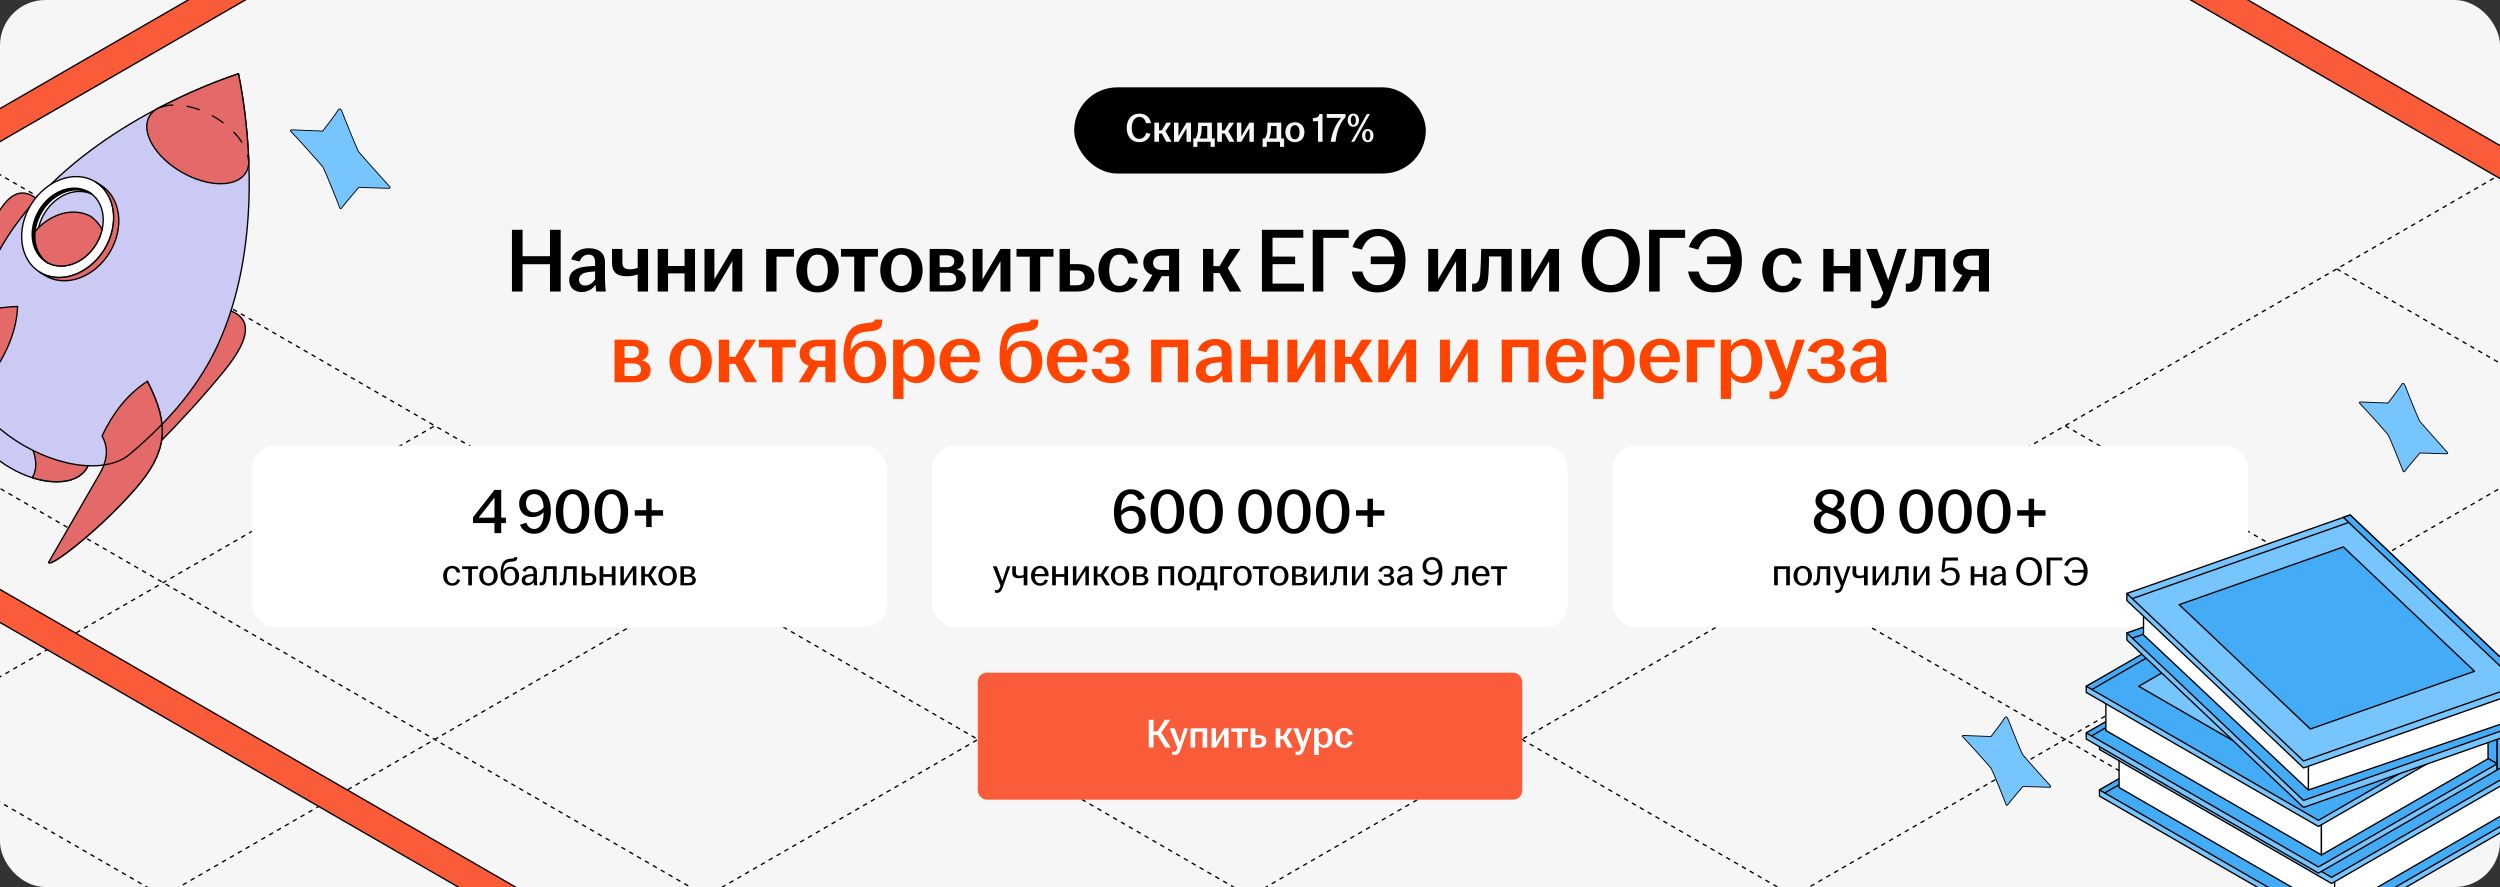 <?xml version="1.0" encoding="UTF-8"?> <svg xmlns="http://www.w3.org/2000/svg" width="1102" height="391" viewBox="0 0 1102 391" fill="none"><rect x="0" y="0" width="1102" height="391" fill="#333333" stroke="none"/><g clip-path="url(#clip0_40961_133352)"><rect width="1102" height="391" rx="20" fill="#F6F6F6"></rect><path d="M670.85 325.942L1868.19 1017.23" stroke="black" stroke-width="0.6" stroke-linejoin="round" stroke-dasharray="2 2"></path><path d="M790.57 256.819L1987.91 948.103" stroke="black" stroke-width="0.6" stroke-linejoin="round" stroke-dasharray="2 2"></path><path d="M910.328 187.677L2107.67 878.962" stroke="black" stroke-width="0.6" stroke-linejoin="round" stroke-dasharray="2 2"></path><path d="M1030.05 118.554L2227.39 809.839" stroke="black" stroke-width="0.6" stroke-linejoin="round" stroke-dasharray="2 2"></path><path d="M670.802 1017.21L1868.14 325.928" stroke="black" stroke-width="0.6" stroke-linejoin="round" stroke-dasharray="2 2"></path><path d="M551.062 948.079L1748.4 256.794" stroke="black" stroke-width="0.6" stroke-linejoin="round" stroke-dasharray="2 2"></path><path d="M431.341 878.958L1628.68 187.673" stroke="black" stroke-width="0.6" stroke-linejoin="round" stroke-dasharray="2 2"></path><path d="M311.601 809.826L1508.94 118.541" stroke="black" stroke-width="0.6" stroke-linejoin="round" stroke-dasharray="2 2"></path><path d="M191.863 740.695L1389.2 49.41" stroke="black" stroke-width="0.6" stroke-linejoin="round" stroke-dasharray="2 2"></path><path d="M72.138 671.574L1269.48 -19.711" stroke="black" stroke-width="0.6" stroke-linejoin="round" stroke-dasharray="2 2"></path><path d="M-766.158 325.942L431.182 1017.23" stroke="black" stroke-width="0.6" stroke-linejoin="round" stroke-dasharray="2 2"></path><path d="M-646.435 256.821L72.133 671.277" stroke="black" stroke-width="0.6" stroke-linejoin="round" stroke-dasharray="2 2"></path><path d="M-526.678 187.679L192.132 602.277" stroke="black" stroke-width="0.6" stroke-linejoin="round" stroke-dasharray="2 2"></path><path d="M-406.955 118.558L311.132 533.277" stroke="black" stroke-width="0.6" stroke-linejoin="round" stroke-dasharray="2 2"></path><path d="M-287.234 49.435L431.131 464.276" stroke="black" stroke-width="0.6" stroke-linejoin="round" stroke-dasharray="2 2"></path><path d="M-167.477 -19.706L551.132 395.277" stroke="black" stroke-width="0.6" stroke-linejoin="round" stroke-dasharray="2 2"></path><path d="M-766.196 1017.21L431.144 325.926" stroke="black" stroke-width="0.6" stroke-linejoin="round" stroke-dasharray="2 2"></path><path d="M-885.936 948.08L311.404 256.795" stroke="black" stroke-width="0.6" stroke-linejoin="round" stroke-dasharray="2 2"></path><path d="M-1005.66 878.959L191.681 187.674" stroke="black" stroke-width="0.6" stroke-linejoin="round" stroke-dasharray="2 2"></path><path d="M-1125.4 809.826L71.943 118.541" stroke="black" stroke-width="0.6" stroke-linejoin="round" stroke-dasharray="2 2"></path><rect x="473.5" y="38.5" width="155" height="38" rx="19" fill="black"></rect><path d="M502.2 62.68C498.996 62.68 496.656 60.34 496.656 56.398C496.656 52.438 498.978 50.08 502.236 50.08C505.044 50.08 506.934 51.754 507.348 54.274H505.152C504.81 52.78 503.91 51.538 502.236 51.538C500.148 51.538 498.87 53.5 498.87 56.398C498.87 59.278 500.166 61.222 502.236 61.222C503.91 61.222 504.864 59.98 505.278 58.522L507.15 59.026C506.502 61.222 504.882 62.68 502.2 62.68ZM508.844 62.5V54.058H510.896V57.46H512.12L514.136 54.058H516.26L513.74 57.838L516.422 62.5H514.118L512.12 58.846H510.896V62.5H508.844ZM517.492 62.5V54.058H519.454V60.07L523 54.058H524.98V62.5H523.018V56.488L519.472 62.5H517.492ZM526.015 64.732V61.024H526.969C527.581 60.214 527.905 59.08 528.031 57.838C528.103 56.938 528.121 55.93 528.157 54.058H534.205V61.024H535.465V64.732H533.647V62.5H527.815V64.732H526.015ZM528.805 61.024H532.153V55.552H529.723C529.723 56.362 529.687 57.172 529.615 58.018C529.489 59.26 529.219 60.232 528.805 61.024ZM536.564 62.5V54.058H538.616V57.46H539.84L541.856 54.058H543.98L541.46 57.838L544.142 62.5H541.838L539.84 58.846H538.616V62.5H536.564ZM545.213 62.5V54.058H547.175V60.07L550.721 54.058H552.701V62.5H550.739V56.488L547.193 62.5H545.213ZM556.583 64.732V61.024H557.537C558.149 60.214 558.473 59.08 558.599 57.838C558.671 56.938 558.689 55.93 558.725 54.058H564.773V61.024H566.033V64.732H564.215V62.5H558.383V64.732H556.583ZM559.373 61.024H562.721V55.552H560.291C560.291 56.362 560.255 57.172 560.183 58.018C560.057 59.26 559.787 60.232 559.373 61.024ZM570.788 62.68C568.358 62.68 566.594 60.97 566.594 58.288C566.594 55.588 568.358 53.878 570.788 53.878C573.218 53.878 575 55.588 575 58.288C575 60.97 573.218 62.68 570.788 62.68ZM568.736 58.288C568.736 60.088 569.366 61.402 570.788 61.402C572.228 61.402 572.84 60.088 572.84 58.288C572.84 56.488 572.228 55.174 570.788 55.174C569.366 55.174 568.736 56.488 568.736 58.288ZM580.972 62.5V53.428H578.704V52.042C580.522 52.042 581.44 51.484 581.62 50.26H582.97V62.5H580.972ZM586.567 62.5C587.143 58.36 588.943 54.4 591.211 51.952H584.839V50.26H593.083V51.682C590.491 54.202 589.087 58.486 588.709 62.5H586.567ZM595.621 62.5L599.293 56.056L602.515 50.26H603.847L600.193 56.704L596.953 62.5H595.621ZM594.055 52.978C594.055 51.088 595.117 50.08 596.557 50.08C597.979 50.08 599.041 51.088 599.041 52.978C599.041 54.868 597.979 55.876 596.557 55.876C595.117 55.876 594.055 54.868 594.055 52.978ZM595.441 52.978C595.441 54.22 595.819 55.03 596.557 55.03C597.277 55.03 597.655 54.22 597.655 52.978C597.655 51.736 597.277 50.926 596.557 50.926C595.819 50.926 595.441 51.736 595.441 52.978ZM600.427 59.782C600.427 57.892 601.489 56.884 602.929 56.884C604.351 56.884 605.413 57.892 605.413 59.782C605.413 61.672 604.351 62.68 602.929 62.68C601.489 62.68 600.427 61.672 600.427 59.782ZM601.813 59.782C601.813 61.024 602.191 61.834 602.929 61.834C603.667 61.834 604.027 61.024 604.027 59.782C604.027 58.54 603.667 57.73 602.929 57.73C602.191 57.73 601.813 58.54 601.813 59.782Z" fill="#F6F6F6"></path><path d="M225.668 128.5V101.3H230.348V112.94H242.428V101.3H247.148V128.5H242.428V116.46H230.348V128.5H225.668ZM256.433 128.74C253.113 128.74 250.913 126.7 250.913 123.54C250.913 119.7 253.873 118.02 258.073 117.54C259.633 117.34 261.153 117.26 262.313 117.22V115.5C262.313 113.3 261.273 112.22 259.353 112.22C257.473 112.22 256.153 113.54 255.513 115.26L251.753 114.34C252.913 111.1 255.793 109.42 259.553 109.42C263.753 109.42 266.673 111.38 266.673 115.62V122.86C266.673 124.86 266.873 126.86 267.033 128.5H262.833C262.713 127.62 262.553 126.46 262.513 125.54C261.353 127.22 259.193 128.74 256.433 128.74ZM255.233 123.3C255.233 124.94 256.313 125.86 257.913 125.86C259.753 125.86 261.393 124.7 262.313 123.1V119.66C261.193 119.7 260.073 119.82 258.833 120.02C256.553 120.38 255.233 121.5 255.233 123.3ZM281.099 120.94C280.059 121.34 278.499 121.78 276.459 121.78C272.419 121.78 269.779 120.42 269.779 115.9V109.74H274.339V115.62C274.339 117.9 275.459 118.7 277.579 118.7C278.899 118.7 280.099 118.46 281.099 118.06V109.74H285.659V128.5H281.099V120.94ZM289.917 128.5V109.74H294.477V117.26H301.757V109.74H306.357V128.5H301.757V120.5H294.477V128.5H289.917ZM310.542 128.5V109.74H314.902V123.1L322.782 109.74H327.182V128.5H322.822V115.14L314.942 128.5H310.542ZM337.729 128.5V109.74H349.969V113.14H342.289V128.5H337.729ZM360.344 128.9C354.944 128.9 351.024 125.1 351.024 119.14C351.024 113.14 354.944 109.34 360.344 109.34C365.744 109.34 369.704 113.14 369.704 119.14C369.704 125.1 365.744 128.9 360.344 128.9ZM355.784 119.14C355.784 123.14 357.184 126.06 360.344 126.06C363.544 126.06 364.904 123.14 364.904 119.14C364.904 115.14 363.544 112.22 360.344 112.22C357.184 112.22 355.784 115.14 355.784 119.14ZM376.542 128.5V113.14H370.702V109.74H386.982V113.14H381.142V128.5H376.542ZM397.337 128.9C391.937 128.9 388.017 125.1 388.017 119.14C388.017 113.14 391.937 109.34 397.337 109.34C402.737 109.34 406.697 113.14 406.697 119.14C406.697 125.1 402.737 128.9 397.337 128.9ZM392.777 119.14C392.777 123.14 394.177 126.06 397.337 126.06C400.537 126.06 401.897 123.14 401.897 119.14C401.897 115.14 400.537 112.22 397.337 112.22C394.177 112.22 392.777 115.14 392.777 119.14ZM409.8 128.5V109.74H417.72C422.12 109.74 424.76 111.46 424.76 114.7C424.76 116.66 423.64 118.3 421.68 118.82C423.96 119.26 425.72 120.7 425.72 123.18C425.72 126.46 423.4 128.5 418.72 128.5H409.8ZM414.2 125.74H418.12C420.4 125.74 421.48 124.7 421.48 122.98C421.48 121.26 420.36 120.22 418.08 120.22H414.2V125.74ZM414.2 117.74H417.44C419.52 117.74 420.64 116.78 420.64 115.1C420.64 113.5 419.48 112.54 417.28 112.54H414.2V117.74ZM428.745 128.5V109.74H433.105V123.1L440.985 109.74H445.385V128.5H441.025V115.14L433.145 128.5H428.745ZM453.924 128.5V113.14H448.084V109.74H464.364V113.14H458.524V128.5H453.924ZM467.065 128.5V109.74H471.625V116.42H474.985C479.505 116.42 482.425 118.18 482.425 122.3C482.425 126.38 479.505 128.5 474.985 128.5H467.065ZM471.625 125.74H474.785C477.025 125.74 478.145 124.34 478.145 122.34C478.145 120.34 476.945 119.22 474.785 119.22H471.625V125.74ZM493.348 128.9C487.948 128.9 484.188 125.1 484.188 119.14C484.188 113.18 487.948 109.34 493.348 109.34C497.988 109.34 501.108 112.02 501.628 116.18H497.268C496.828 113.98 495.668 112.22 493.428 112.22C490.268 112.22 488.948 115.1 488.948 119.1C488.948 123.14 490.268 126.06 493.428 126.06C495.828 126.06 497.188 124.22 497.788 122.14L501.468 123.1C500.348 126.62 497.548 128.9 493.348 128.9ZM515.321 128.5V121.74H512.121L508.321 128.5H503.521L508.001 121.22C505.521 120.42 503.961 118.66 503.961 115.86C503.961 111.94 507.201 109.74 511.761 109.74H519.761V128.5H515.321ZM508.281 115.86C508.281 117.78 509.601 118.98 512.001 118.98H515.321V112.66H512.081C509.641 112.66 508.281 113.94 508.281 115.86ZM530.308 128.5V109.74H534.868V117.3H537.588L542.068 109.74H546.788L541.188 118.14L547.148 128.5H542.028L537.588 120.38H534.868V128.5H530.308ZM556.254 128.5V101.3H574.494V104.78H560.934V113.1H570.894V116.42H560.934V125.02H574.774V128.5H556.254ZM578.637 128.5V101.3H594.517V104.86H583.317V128.5H578.637ZM607.194 128.9C600.914 128.9 596.754 125.14 595.834 119.7H600.514C601.274 122.94 603.434 125.7 607.194 125.7C611.474 125.7 614.314 122.1 614.714 116.42H604.234V113.06H614.674C614.234 107.54 611.554 104.06 607.394 104.06C603.634 104.06 601.394 107.06 600.354 110.02L596.154 108.9C597.714 104.3 601.514 100.9 607.394 100.9C614.554 100.9 619.554 106.06 619.554 114.86C619.554 123.66 614.394 128.9 607.194 128.9ZM629.565 128.5V109.74H633.925V123.1L641.805 109.74H646.205V128.5H641.845V115.14L633.965 128.5H629.565ZM650.305 128.62C649.825 128.62 649.385 128.58 648.905 128.5V125.02C649.145 125.06 649.385 125.06 649.705 125.06C651.185 125.06 652.225 123.94 652.505 120.38C652.705 117.58 652.825 113.94 652.905 109.74H666.385V128.5H661.785V113.06H656.385C656.345 115.66 656.265 118.62 656.105 121.1C655.825 126.18 654.385 128.62 650.305 128.62ZM670.581 128.5V109.74H674.941V123.1L682.821 109.74H687.221V128.5H682.861V115.14L674.981 128.5H670.581ZM710.048 128.9C702.488 128.9 697.208 123.66 697.208 114.9C697.208 106.14 702.488 100.9 710.048 100.9C717.608 100.9 722.848 106.14 722.848 114.9C722.848 123.66 717.608 128.9 710.048 128.9ZM702.128 114.9C702.128 121.34 705.128 125.66 710.048 125.66C714.928 125.66 717.928 121.34 717.928 114.9C717.928 108.46 714.928 104.14 710.048 104.14C705.128 104.14 702.128 108.46 702.128 114.9ZM726.918 128.5V101.3H742.798V104.86H731.598V128.5H726.918ZM755.475 128.9C749.195 128.9 745.035 125.14 744.115 119.7H748.795C749.555 122.94 751.715 125.7 755.475 125.7C759.755 125.7 762.595 122.1 762.995 116.42H752.515V113.06H762.955C762.515 107.54 759.835 104.06 755.675 104.06C751.915 104.06 749.675 107.06 748.635 110.02L744.435 108.9C745.995 104.3 749.795 100.9 755.675 100.9C762.835 100.9 767.835 106.06 767.835 114.86C767.835 123.66 762.675 128.9 755.475 128.9ZM785.927 128.9C780.527 128.9 776.767 125.1 776.767 119.14C776.767 113.18 780.527 109.34 785.927 109.34C790.567 109.34 793.687 112.02 794.207 116.18H789.847C789.407 113.98 788.247 112.22 786.007 112.22C782.847 112.22 781.527 115.1 781.527 119.1C781.527 123.14 782.847 126.06 786.007 126.06C788.407 126.06 789.767 124.22 790.367 122.14L794.047 123.1C792.927 126.62 790.127 128.9 785.927 128.9ZM803.706 128.5V109.74H808.266V117.26H815.546V109.74H820.146V128.5H815.546V120.5H808.266V128.5H803.706ZM826.851 135.94C826.171 135.94 825.371 135.82 824.851 135.66V132.38C825.251 132.5 825.851 132.62 826.411 132.62C828.171 132.62 829.091 131.82 829.811 129.9L830.131 129.1L822.571 109.74H827.411L832.331 123.46L836.571 109.74H840.451L833.251 130.5C831.891 134.38 830.091 135.94 826.851 135.94ZM841.477 128.62C840.997 128.62 840.557 128.58 840.077 128.5V125.02C840.317 125.06 840.557 125.06 840.877 125.06C842.357 125.06 843.397 123.94 843.677 120.38C843.877 117.58 843.997 113.94 844.077 109.74H857.557V128.5H852.957V113.06H847.557C847.517 115.66 847.437 118.62 847.277 121.1C846.997 126.18 845.557 128.62 841.477 128.62ZM872.313 128.5V121.74H869.113L865.313 128.5H860.513L864.993 121.22C862.513 120.42 860.953 118.66 860.953 115.86C860.953 111.94 864.193 109.74 868.753 109.74H876.753V128.5H872.313ZM865.273 115.86C865.273 117.78 866.593 118.98 868.993 118.98H872.313V112.66H869.073C866.633 112.66 865.273 113.94 865.273 115.86Z" fill="black"></path><path d="M270.893 168.5V149.74H278.813C283.213 149.74 285.853 151.46 285.853 154.7C285.853 156.66 284.733 158.3 282.773 158.82C285.053 159.26 286.813 160.7 286.813 163.18C286.813 166.46 284.493 168.5 279.813 168.5H270.893ZM275.293 165.74H279.213C281.493 165.74 282.573 164.7 282.573 162.98C282.573 161.26 281.453 160.22 279.173 160.22H275.293V165.74ZM275.293 157.74H278.533C280.613 157.74 281.733 156.78 281.733 155.1C281.733 153.5 280.573 152.54 278.373 152.54H275.293V157.74ZM304.407 168.9C299.007 168.9 295.087 165.1 295.087 159.14C295.087 153.14 299.007 149.34 304.407 149.34C309.807 149.34 313.767 153.14 313.767 159.14C313.767 165.1 309.807 168.9 304.407 168.9ZM299.847 159.14C299.847 163.14 301.247 166.06 304.407 166.06C307.607 166.06 308.967 163.14 308.967 159.14C308.967 155.14 307.607 152.22 304.407 152.22C301.247 152.22 299.847 155.14 299.847 159.14ZM316.87 168.5V149.74H321.43V157.3H324.15L328.63 149.74H333.35L327.75 158.14L333.71 168.5H328.59L324.15 160.38H321.43V168.5H316.87ZM340.331 168.5V153.14H334.491V149.74H350.771V153.14H344.931V168.5H340.331ZM363.836 168.5V161.74H360.636L356.836 168.5H352.036L356.516 161.22C354.036 160.42 352.476 158.66 352.476 155.86C352.476 151.94 355.716 149.74 360.276 149.74H368.276V168.5H363.836ZM356.796 155.86C356.796 157.78 358.116 158.98 360.516 158.98H363.836V152.66H360.596C358.156 152.66 356.796 153.94 356.796 155.86ZM381.335 168.9C375.575 168.9 371.775 165.3 371.775 157.42C371.775 147.06 375.015 143.22 380.895 142.54L383.495 142.22C385.095 142.02 385.495 141.7 385.495 140.98V140.86H388.855V141.42C388.855 144.22 387.815 145.54 384.455 145.94L381.855 146.22C377.335 146.7 375.375 148.54 374.975 153.94L374.935 154.7C376.135 152.1 378.895 150.22 382.415 150.22C387.535 150.22 390.615 153.74 390.615 159.5C390.615 165.22 386.735 168.9 381.335 168.9ZM376.655 159.54C376.655 163.54 378.175 166.26 381.335 166.26C384.535 166.26 385.895 163.54 385.895 159.54C385.895 155.58 384.655 152.82 381.455 152.82C378.295 152.82 376.655 155.58 376.655 159.54ZM393.706 175.86V149.74H398.186V152.7C399.346 150.9 401.426 149.38 404.466 149.38C408.626 149.38 411.986 152.74 411.986 159.14C411.986 165.54 408.306 168.86 404.026 168.86C401.346 168.86 399.306 167.66 398.266 166.1V175.86H393.706ZM398.266 162.54C398.866 164.58 400.586 166.06 402.746 166.06C405.586 166.06 407.226 163.66 407.226 159.14C407.226 154.58 405.626 152.34 402.906 152.34C400.826 152.34 399.026 153.86 398.266 155.82V162.54ZM423.349 168.9C417.949 168.9 414.149 165.1 414.149 159.14C414.149 153.18 417.949 149.34 423.309 149.34C428.389 149.34 431.909 152.82 431.909 158.18C431.909 158.82 431.869 159.3 431.829 159.7H418.829C418.989 163.46 420.389 166.06 423.349 166.06C425.789 166.06 427.069 164.42 427.669 162.58L431.269 163.54C430.189 166.62 427.469 168.9 423.349 168.9ZM418.949 157.26H427.429C427.309 154.66 426.109 152.06 423.349 152.06C420.709 152.06 419.309 154.18 418.949 157.26ZM450.163 168.9C444.403 168.9 440.603 165.3 440.603 157.42C440.603 147.06 443.843 143.22 449.723 142.54L452.323 142.22C453.923 142.02 454.323 141.7 454.323 140.98V140.86H457.683V141.42C457.683 144.22 456.643 145.54 453.283 145.94L450.683 146.22C446.163 146.7 444.203 148.54 443.803 153.94L443.763 154.7C444.963 152.1 447.723 150.22 451.243 150.22C456.363 150.22 459.443 153.74 459.443 159.5C459.443 165.22 455.563 168.9 450.163 168.9ZM445.483 159.54C445.483 163.54 447.003 166.26 450.163 166.26C453.363 166.26 454.723 163.54 454.723 159.54C454.723 155.58 453.483 152.82 450.283 152.82C447.123 152.82 445.483 155.58 445.483 159.54ZM470.654 168.9C465.254 168.9 461.454 165.1 461.454 159.14C461.454 153.18 465.254 149.34 470.614 149.34C475.694 149.34 479.214 152.82 479.214 158.18C479.214 158.82 479.174 159.3 479.134 159.7H466.134C466.294 163.46 467.694 166.06 470.654 166.06C473.094 166.06 474.374 164.42 474.974 162.58L478.574 163.54C477.494 166.62 474.774 168.9 470.654 168.9ZM466.254 157.26H474.734C474.614 154.66 473.414 152.06 470.654 152.06C468.014 152.06 466.614 154.18 466.254 157.26ZM489.94 168.9C484.94 168.9 481.78 166.54 481.14 162.66H485.42C485.94 164.86 487.38 166.06 489.82 166.06C492.34 166.06 493.58 164.74 493.58 162.94C493.58 161.3 492.62 160.3 490.22 160.3H487.38V157.5H490.18C492.18 157.5 493.14 156.46 493.14 154.9C493.14 153.3 492.02 152.18 489.82 152.18C487.54 152.18 486.14 153.54 485.38 155.58L481.54 154.7C482.78 151.22 485.98 149.34 489.94 149.34C494.42 149.34 497.42 151.38 497.42 154.62C497.42 156.54 496.3 158.18 494.26 158.78C496.54 159.26 497.94 160.74 497.94 163.14C497.94 166.58 494.62 168.9 489.94 168.9ZM507.417 168.5V149.74H523.737V168.5H519.177V153.06H511.977V168.5H507.417ZM532.644 168.74C529.324 168.74 527.124 166.7 527.124 163.54C527.124 159.7 530.084 158.02 534.284 157.54C535.844 157.34 537.364 157.26 538.524 157.22V155.5C538.524 153.3 537.484 152.22 535.564 152.22C533.684 152.22 532.364 153.54 531.724 155.26L527.964 154.34C529.124 151.1 532.004 149.42 535.764 149.42C539.964 149.42 542.884 151.38 542.884 155.62V162.86C542.884 164.86 543.084 166.86 543.244 168.5H539.044C538.924 167.62 538.764 166.46 538.724 165.54C537.564 167.22 535.404 168.74 532.644 168.74ZM531.444 163.3C531.444 164.94 532.524 165.86 534.124 165.86C535.964 165.86 537.604 164.7 538.524 163.1V159.66C537.404 159.7 536.284 159.82 535.044 160.02C532.764 160.38 531.444 161.5 531.444 163.3ZM546.87 168.5V149.74H551.43V157.26H558.71V149.74H563.31V168.5H558.71V160.5H551.43V168.5H546.87ZM567.495 168.5V149.74H571.855V163.1L579.735 149.74H584.135V168.5H579.775V155.14L571.895 168.5H567.495ZM588.354 168.5V149.74H592.914V157.3H595.634L600.114 149.74H604.834L599.234 158.14L605.194 168.5H600.074L595.634 160.38H592.914V168.5H588.354ZM607.573 168.5V149.74H611.933V163.1L619.813 149.74H624.213V168.5H619.853V155.14L611.973 168.5H607.573ZM634.761 168.5V149.74H639.121V163.1L647.001 149.74H651.401V168.5H647.041V155.14L639.161 168.5H634.761ZM661.948 168.5V149.74H678.268V168.5H673.708V153.06H666.508V168.5H661.948ZM690.615 168.9C685.215 168.9 681.415 165.1 681.415 159.14C681.415 153.18 685.215 149.34 690.575 149.34C695.655 149.34 699.175 152.82 699.175 158.18C699.175 158.82 699.135 159.3 699.095 159.7H686.095C686.255 163.46 687.655 166.06 690.615 166.06C693.055 166.06 694.335 164.42 694.935 162.58L698.535 163.54C697.455 166.62 694.735 168.9 690.615 168.9ZM686.215 157.26H694.695C694.575 154.66 693.375 152.06 690.615 152.06C687.975 152.06 686.575 154.18 686.215 157.26ZM702.261 175.86V149.74H706.741V152.7C707.901 150.9 709.981 149.38 713.021 149.38C717.181 149.38 720.541 152.74 720.541 159.14C720.541 165.54 716.861 168.86 712.581 168.86C709.901 168.86 707.861 167.66 706.821 166.1V175.86H702.261ZM706.821 162.54C707.421 164.58 709.141 166.06 711.301 166.06C714.141 166.06 715.781 163.66 715.781 159.14C715.781 154.58 714.181 152.34 711.461 152.34C709.381 152.34 707.581 153.86 706.821 155.82V162.54ZM731.904 168.9C726.504 168.9 722.704 165.1 722.704 159.14C722.704 153.18 726.504 149.34 731.864 149.34C736.944 149.34 740.464 152.82 740.464 158.18C740.464 158.82 740.424 159.3 740.384 159.7H727.384C727.544 163.46 728.944 166.06 731.904 166.06C734.344 166.06 735.624 164.42 736.224 162.58L739.824 163.54C738.744 166.62 736.024 168.9 731.904 168.9ZM727.504 157.26H735.984C735.864 154.66 734.664 152.06 731.904 152.06C729.264 152.06 727.864 154.18 727.504 157.26ZM743.55 168.5V149.74H755.79V153.14H748.11V168.5H743.55ZM758.511 175.86V149.74H762.991V152.7C764.151 150.9 766.231 149.38 769.271 149.38C773.431 149.38 776.791 152.74 776.791 159.14C776.791 165.54 773.111 168.86 768.831 168.86C766.151 168.86 764.111 167.66 763.071 166.1V175.86H758.511ZM763.071 162.54C763.671 164.58 765.391 166.06 767.551 166.06C770.391 166.06 772.031 163.66 772.031 159.14C772.031 154.58 770.431 152.34 767.711 152.34C765.631 152.34 763.831 153.86 763.071 155.82V162.54ZM782.007 175.94C781.327 175.94 780.527 175.82 780.007 175.66V172.38C780.407 172.5 781.007 172.62 781.567 172.62C783.327 172.62 784.247 171.82 784.967 169.9L785.287 169.1L777.727 149.74H782.567L787.487 163.46L791.727 149.74H795.607L788.407 170.5C787.047 174.38 785.247 175.94 782.007 175.94ZM805.291 168.9C800.291 168.9 797.131 166.54 796.491 162.66H800.771C801.291 164.86 802.731 166.06 805.171 166.06C807.691 166.06 808.931 164.74 808.931 162.94C808.931 161.3 807.971 160.3 805.571 160.3H802.731V157.5H805.531C807.531 157.5 808.491 156.46 808.491 154.9C808.491 153.3 807.371 152.18 805.171 152.18C802.891 152.18 801.491 153.54 800.731 155.58L796.891 154.7C798.131 151.22 801.331 149.34 805.291 149.34C809.771 149.34 812.771 151.38 812.771 154.62C812.771 156.54 811.651 158.18 809.611 158.78C811.891 159.26 813.291 160.74 813.291 163.14C813.291 166.58 809.971 168.9 805.291 168.9ZM821.12 168.74C817.8 168.74 815.6 166.7 815.6 163.54C815.6 159.7 818.56 158.02 822.76 157.54C824.32 157.34 825.84 157.26 827 157.22V155.5C827 153.3 825.96 152.22 824.04 152.22C822.16 152.22 820.84 153.54 820.2 155.26L816.44 154.34C817.6 151.1 820.48 149.42 824.24 149.42C828.44 149.42 831.36 151.38 831.36 155.62V162.86C831.36 164.86 831.56 166.86 831.72 168.5H827.52C827.4 167.62 827.24 166.46 827.2 165.54C826.04 167.22 823.88 168.74 821.12 168.74ZM819.92 163.3C819.92 164.94 821 165.86 822.6 165.86C824.44 165.86 826.08 164.7 827 163.1V159.66C825.88 159.7 824.76 159.82 823.52 160.02C821.24 160.38 819.92 161.5 819.92 163.3Z" fill="#FF4400"></path><rect x="111" y="196.5" width="280" height="80" rx="10" fill="white"></rect><path d="M217.971 235V230.576H208.507V228L217.971 215.96H220.939V228.196H223.011V230.576H220.939V235H217.971ZM210.999 228.196H217.971V219.32L210.999 228.196ZM235.47 235.28C232.362 235.28 230.122 233.796 229.226 231.304L231.998 230.436C232.53 231.92 233.65 233.18 235.47 233.18C237.962 233.18 239.642 230.688 239.642 225.872V225.816C238.55 227.02 236.758 227.944 234.686 227.944C231.41 227.944 228.834 225.872 228.834 222.036C228.834 218.424 231.41 215.68 235.526 215.68C240.006 215.68 242.806 218.816 242.806 225.144C242.806 231.696 239.922 235.28 235.47 235.28ZM231.858 221.896C231.858 224.164 233.118 225.844 235.414 225.844C237.01 225.844 238.606 224.948 239.614 223.716C239.558 220.16 238.102 217.78 235.526 217.78C233.202 217.78 231.858 219.544 231.858 221.896ZM252.39 235.28C247.798 235.28 244.998 231.64 244.998 225.48C244.998 219.32 247.798 215.68 252.39 215.68C256.982 215.68 259.754 219.32 259.754 225.48C259.754 231.64 256.982 235.28 252.39 235.28ZM248.274 225.48C248.274 230.24 249.59 233.18 252.39 233.18C255.162 233.18 256.478 230.24 256.478 225.48C256.478 220.72 255.162 217.78 252.39 217.78C249.59 217.78 248.274 220.72 248.274 225.48ZM269.507 235.28C264.915 235.28 262.115 231.64 262.115 225.48C262.115 219.32 264.915 215.68 269.507 215.68C274.099 215.68 276.871 219.32 276.871 225.48C276.871 231.64 274.099 235.28 269.507 235.28ZM265.391 225.48C265.391 230.24 266.707 233.18 269.507 233.18C272.279 233.18 273.595 230.24 273.595 225.48C273.595 220.72 272.279 217.78 269.507 217.78C266.707 217.78 265.391 220.72 265.391 225.48ZM279.793 227.3V224.892H284.833V219.852H287.241V224.892H292.281V227.3H287.241V232.34H284.833V227.3H279.793Z" fill="black"></path><path d="M199.348 258.18C197.008 258.18 195.334 256.434 195.334 253.806C195.334 251.178 197.008 249.432 199.348 249.432C201.4 249.432 202.642 250.674 202.912 252.366H201.328C201.076 251.34 200.464 250.512 199.348 250.512C197.746 250.512 197.044 251.934 197.044 253.806C197.044 255.678 197.746 257.1 199.348 257.1C200.572 257.1 201.274 256.218 201.58 255.282L202.858 255.696C202.318 257.19 201.13 258.18 199.348 258.18ZM206.412 258V250.836H203.712V249.612H210.732V250.836H208.032V258H206.412ZM215.327 258.18C212.987 258.18 211.259 256.434 211.259 253.806C211.259 251.178 212.987 249.432 215.327 249.432C217.667 249.432 219.395 251.178 219.395 253.806C219.395 256.434 217.667 258.18 215.327 258.18ZM212.969 253.806C212.969 255.678 213.707 257.1 215.327 257.1C216.947 257.1 217.685 255.678 217.685 253.806C217.685 251.934 216.947 250.512 215.327 250.512C213.707 250.512 212.969 251.934 212.969 253.806ZM224.791 258.18C222.271 258.18 220.633 256.614 220.633 253.068C220.633 248.118 222.127 246.57 224.755 246.3C225.097 246.264 225.565 246.21 225.799 246.174C226.537 246.084 226.699 245.958 226.699 245.634V245.58H227.995V245.778C227.995 246.804 227.581 247.344 226.249 247.506L225.151 247.632C222.991 247.866 222.055 248.676 221.857 251.43L221.839 251.79C222.379 250.62 223.621 249.756 225.151 249.756C227.491 249.756 228.823 251.412 228.823 253.95C228.823 256.488 227.131 258.18 224.791 258.18ZM222.361 253.95C222.361 255.822 223.171 257.154 224.791 257.154C226.411 257.154 227.149 255.822 227.149 253.95C227.149 252.078 226.483 250.746 224.863 250.746C223.243 250.746 222.361 252.078 222.361 253.95ZM232.449 258.108C230.955 258.108 229.965 257.208 229.965 255.804C229.965 254.112 231.279 253.392 233.043 253.176C233.799 253.086 234.573 253.032 235.131 253.014V252.186C235.131 251.07 234.591 250.53 233.601 250.53C232.629 250.53 231.963 251.178 231.621 252.006L230.325 251.592C230.865 250.17 232.125 249.468 233.673 249.468C235.401 249.468 236.679 250.314 236.679 252.168V255.372C236.679 256.29 236.769 257.244 236.841 258H235.365C235.311 257.604 235.239 257.082 235.221 256.65C234.699 257.442 233.673 258.108 232.449 258.108ZM231.495 255.75C231.495 256.56 232.017 257.01 232.845 257.01C233.817 257.01 234.681 256.398 235.131 255.534V253.95C234.519 253.968 233.907 254.022 233.241 254.13C232.107 254.31 231.495 254.868 231.495 255.75ZM238.424 258.054C238.262 258.054 238.1 258.036 237.902 258V256.722C238.01 256.74 238.136 256.74 238.28 256.74C238.964 256.74 239.45 256.182 239.576 254.526C239.666 253.302 239.72 251.7 239.756 249.612H245.372V258H243.752V250.836H240.998C240.98 252.132 240.926 253.554 240.854 254.778C240.728 256.992 240.098 258.054 238.424 258.054ZM247.266 258.054C247.104 258.054 246.942 258.036 246.744 258V256.722C246.852 256.74 246.978 256.74 247.122 256.74C247.806 256.74 248.292 256.182 248.418 254.526C248.508 253.302 248.562 251.7 248.598 249.612H254.214V258H252.594V250.836H249.84C249.822 252.132 249.768 253.554 249.696 254.778C249.57 256.992 248.94 258.054 247.266 258.054ZM256.378 258V249.612H257.998V252.708H259.654C261.616 252.708 262.876 253.5 262.876 255.264C262.876 257.028 261.616 258 259.654 258H256.378ZM257.998 256.956H259.69C260.77 256.956 261.31 256.254 261.31 255.282C261.31 254.31 260.77 253.752 259.69 253.752H257.998V256.956ZM264.323 258V249.612H265.943V253.086H269.687V249.612H271.307V258H269.687V254.292H265.943V258H264.323ZM273.464 258V249.612H274.994V256.056L278.954 249.612H280.502V258H278.972V251.556L275.012 258H273.464ZM282.657 258V249.612H284.277V253.086H285.717L287.805 249.612H289.569L286.977 253.536L289.767 258H287.931L285.681 254.202H284.277V258H282.657ZM294.271 258.18C291.931 258.18 290.203 256.434 290.203 253.806C290.203 251.178 291.931 249.432 294.271 249.432C296.611 249.432 298.339 251.178 298.339 253.806C298.339 256.434 296.611 258.18 294.271 258.18ZM291.913 253.806C291.913 255.678 292.651 257.1 294.271 257.1C295.891 257.1 296.629 255.678 296.629 253.806C296.629 251.934 295.891 250.512 294.271 250.512C292.651 250.512 291.913 251.934 291.913 253.806ZM299.936 258V249.612H303.23C305.12 249.612 306.272 250.368 306.272 251.808C306.272 252.69 305.804 253.446 304.904 253.68C305.93 253.896 306.722 254.544 306.722 255.66C306.722 257.118 305.75 258 303.698 258H299.936ZM301.502 256.956H303.536C304.688 256.956 305.192 256.416 305.192 255.606C305.192 254.76 304.652 254.238 303.518 254.238H301.502V256.956ZM301.502 253.23H303.212C304.256 253.23 304.778 252.726 304.778 251.934C304.778 251.16 304.238 250.656 303.104 250.656H301.502V253.23Z" fill="black"></path><rect x="411" y="196.5" width="280" height="80" rx="10" fill="white"></rect><path d="M498.311 235.28C493.831 235.28 491.031 232.144 491.031 225.816C491.031 219.292 493.943 215.68 498.367 215.68C501.503 215.68 503.743 217.164 504.639 219.628L501.895 220.524C501.335 219.04 500.187 217.78 498.367 217.78C495.875 217.78 494.195 220.272 494.195 225.088V225.144C495.287 223.94 497.079 223.016 499.151 223.016C502.427 223.016 505.031 225.088 505.031 228.924C505.031 232.508 502.455 235.28 498.311 235.28ZM494.223 227.244C494.279 230.8 495.791 233.18 498.311 233.18C500.635 233.18 501.979 231.388 501.979 229.064C501.979 226.796 500.719 225.144 498.451 225.144C496.827 225.144 495.203 226.04 494.223 227.244ZM514.56 235.28C509.968 235.28 507.168 231.64 507.168 225.48C507.168 219.32 509.968 215.68 514.56 215.68C519.152 215.68 521.924 219.32 521.924 225.48C521.924 231.64 519.152 235.28 514.56 235.28ZM510.444 225.48C510.444 230.24 511.76 233.18 514.56 233.18C517.332 233.18 518.648 230.24 518.648 225.48C518.648 220.72 517.332 217.78 514.56 217.78C511.76 217.78 510.444 220.72 510.444 225.48ZM531.677 235.28C527.085 235.28 524.285 231.64 524.285 225.48C524.285 219.32 527.085 215.68 531.677 215.68C536.269 215.68 539.041 219.32 539.041 225.48C539.041 231.64 536.269 235.28 531.677 235.28ZM527.561 225.48C527.561 230.24 528.877 233.18 531.677 233.18C534.449 233.18 535.765 230.24 535.765 225.48C535.765 220.72 534.449 217.78 531.677 217.78C528.877 217.78 527.561 220.72 527.561 225.48ZM553.224 235.28C548.632 235.28 545.832 231.64 545.832 225.48C545.832 219.32 548.632 215.68 553.224 215.68C557.816 215.68 560.588 219.32 560.588 225.48C560.588 231.64 557.816 235.28 553.224 235.28ZM549.108 225.48C549.108 230.24 550.424 233.18 553.224 233.18C555.996 233.18 557.312 230.24 557.312 225.48C557.312 220.72 555.996 217.78 553.224 217.78C550.424 217.78 549.108 220.72 549.108 225.48ZM570.341 235.28C565.749 235.28 562.949 231.64 562.949 225.48C562.949 219.32 565.749 215.68 570.341 215.68C574.933 215.68 577.705 219.32 577.705 225.48C577.705 231.64 574.933 235.28 570.341 235.28ZM566.225 225.48C566.225 230.24 567.541 233.18 570.341 233.18C573.113 233.18 574.429 230.24 574.429 225.48C574.429 220.72 573.113 217.78 570.341 217.78C567.541 217.78 566.225 220.72 566.225 225.48ZM587.459 235.28C582.867 235.28 580.067 231.64 580.067 225.48C580.067 219.32 582.867 215.68 587.459 215.68C592.051 215.68 594.823 219.32 594.823 225.48C594.823 231.64 592.051 235.28 587.459 235.28ZM583.343 225.48C583.343 230.24 584.659 233.18 587.459 233.18C590.231 233.18 591.547 230.24 591.547 225.48C591.547 220.72 590.231 217.78 587.459 217.78C584.659 217.78 583.343 220.72 583.343 225.48ZM597.744 227.3V224.892H602.784V219.852H605.192V224.892H610.232V227.3H605.192V232.34H602.784V227.3H597.744Z" fill="black"></path><path d="M439.327 261.348C439.057 261.348 438.751 261.294 438.571 261.24V260.034C438.715 260.07 438.967 260.124 439.201 260.124C440.029 260.124 440.479 259.674 440.839 258.72L441.037 258.198L437.653 249.612H439.345L441.793 256.164L443.935 249.612H445.339L441.955 259.116C441.397 260.682 440.641 261.348 439.327 261.348ZM451.246 254.508C450.778 254.67 450.076 254.886 449.14 254.886C447.358 254.886 446.188 254.328 446.188 252.294V249.612H447.808V252.258C447.808 253.392 448.366 253.788 449.446 253.788C450.112 253.788 450.742 253.662 451.246 253.464V249.612H452.866V258H451.246V254.508ZM458.478 258.18C456.138 258.18 454.464 256.434 454.464 253.806C454.464 251.178 456.138 249.432 458.46 249.432C460.746 249.432 462.204 251.07 462.204 253.356C462.204 253.662 462.204 253.86 462.186 254.022H456.138C456.192 255.786 456.93 257.1 458.46 257.1C459.702 257.1 460.35 256.29 460.656 255.426L461.934 255.84C461.43 257.19 460.26 258.18 458.478 258.18ZM456.192 253.014H460.566C460.53 251.808 459.9 250.476 458.46 250.476C457.11 250.476 456.372 251.538 456.192 253.014ZM463.794 258V249.612H465.414V253.086H469.158V249.612H470.778V258H469.158V254.292H465.414V258H463.794ZM472.934 258V249.612H474.464V256.056L478.424 249.612H479.972V258H478.442V251.556L474.482 258H472.934ZM482.128 258V249.612H483.748V253.086H485.188L487.276 249.612H489.04L486.448 253.536L489.238 258H487.402L485.152 254.202H483.748V258H482.128ZM493.741 258.18C491.401 258.18 489.673 256.434 489.673 253.806C489.673 251.178 491.401 249.432 493.741 249.432C496.081 249.432 497.809 251.178 497.809 253.806C497.809 256.434 496.081 258.18 493.741 258.18ZM491.383 253.806C491.383 255.678 492.121 257.1 493.741 257.1C495.361 257.1 496.099 255.678 496.099 253.806C496.099 251.934 495.361 250.512 493.741 250.512C492.121 250.512 491.383 251.934 491.383 253.806ZM499.407 258V249.612H502.701C504.591 249.612 505.743 250.368 505.743 251.808C505.743 252.69 505.275 253.446 504.375 253.68C505.401 253.896 506.193 254.544 506.193 255.66C506.193 257.118 505.221 258 503.169 258H499.407ZM500.973 256.956H503.007C504.159 256.956 504.663 256.416 504.663 255.606C504.663 254.76 504.123 254.238 502.989 254.238H500.973V256.956ZM500.973 253.23H502.683C503.727 253.23 504.249 252.726 504.249 251.934C504.249 251.16 503.709 250.656 502.575 250.656H500.973V253.23ZM510.622 258V249.612H517.57V258H515.95V250.836H512.242V258H510.622ZM523.237 258.18C520.897 258.18 519.169 256.434 519.169 253.806C519.169 251.178 520.897 249.432 523.237 249.432C525.577 249.432 527.305 251.178 527.305 253.806C527.305 256.434 525.577 258.18 523.237 258.18ZM520.879 253.806C520.879 255.678 521.617 257.1 523.237 257.1C524.857 257.1 525.595 255.678 525.595 253.806C525.595 251.934 524.857 250.512 523.237 250.512C521.617 250.512 520.879 251.934 520.879 253.806ZM527.509 260.232V256.776H528.445C529.093 255.93 529.435 254.706 529.561 253.446C529.651 252.6 529.669 251.61 529.705 249.612H535.339V256.776H536.599V260.232H535.213V258H528.895V260.232H527.509ZM529.957 256.776H533.719V250.836H530.965C530.947 251.772 530.911 252.744 530.821 253.644C530.695 254.904 530.407 255.93 529.957 256.776ZM537.851 258V249.612H543.089V250.836H539.471V258H537.851ZM547.689 258.18C545.349 258.18 543.621 256.434 543.621 253.806C543.621 251.178 545.349 249.432 547.689 249.432C550.029 249.432 551.757 251.178 551.757 253.806C551.757 256.434 550.029 258.18 547.689 258.18ZM545.331 253.806C545.331 255.678 546.069 257.1 547.689 257.1C549.309 257.1 550.047 255.678 550.047 253.806C550.047 251.934 549.309 250.512 547.689 250.512C546.069 250.512 545.331 251.934 545.331 253.806ZM554.981 258V250.836H552.281V249.612H559.301V250.836H556.601V258H554.981ZM563.896 258.18C561.556 258.18 559.828 256.434 559.828 253.806C559.828 251.178 561.556 249.432 563.896 249.432C566.236 249.432 567.964 251.178 567.964 253.806C567.964 256.434 566.236 258.18 563.896 258.18ZM561.538 253.806C561.538 255.678 562.276 257.1 563.896 257.1C565.516 257.1 566.254 255.678 566.254 253.806C566.254 251.934 565.516 250.512 563.896 250.512C562.276 250.512 561.538 251.934 561.538 253.806ZM569.561 258V249.612H572.855C574.745 249.612 575.897 250.368 575.897 251.808C575.897 252.69 575.429 253.446 574.529 253.68C575.555 253.896 576.347 254.544 576.347 255.66C576.347 257.118 575.375 258 573.323 258H569.561ZM571.127 256.956H573.161C574.313 256.956 574.817 256.416 574.817 255.606C574.817 254.76 574.277 254.238 573.143 254.238H571.127V256.956ZM571.127 253.23H572.837C573.881 253.23 574.403 252.726 574.403 251.934C574.403 251.16 573.863 250.656 572.729 250.656H571.127V253.23ZM577.893 258V249.612H579.423V256.056L583.383 249.612H584.931V258H583.401V251.556L579.441 258H577.893ZM586.817 258.054C586.655 258.054 586.493 258.036 586.295 258V256.722C586.403 256.74 586.529 256.74 586.673 256.74C587.357 256.74 587.843 256.182 587.969 254.526C588.059 253.302 588.113 251.7 588.149 249.612H593.765V258H592.145V250.836H589.391C589.373 252.132 589.319 253.554 589.247 254.778C589.121 256.992 588.491 258.054 586.817 258.054ZM595.929 258V249.612H597.459V256.056L601.419 249.612H602.967V258H601.437V251.556L597.477 258H595.929ZM611.209 258.18C609.103 258.18 607.717 257.136 607.429 255.48H608.977C609.229 256.506 609.949 257.118 611.173 257.118C612.451 257.118 613.081 256.434 613.081 255.516C613.081 254.706 612.613 254.22 611.407 254.22H610.003V253.158H611.407C612.415 253.158 612.865 252.618 612.865 251.862C612.865 251.052 612.289 250.494 611.173 250.494C610.039 250.494 609.319 251.178 608.923 252.15L607.627 251.754C608.221 250.17 609.625 249.432 611.209 249.432C613.045 249.432 614.377 250.296 614.377 251.772C614.377 252.654 613.909 253.374 613.009 253.644C613.999 253.86 614.611 254.526 614.611 255.624C614.611 257.172 613.171 258.18 611.209 258.18ZM618.283 258.108C616.789 258.108 615.799 257.208 615.799 255.804C615.799 254.112 617.113 253.392 618.877 253.176C619.633 253.086 620.407 253.032 620.965 253.014V252.186C620.965 251.07 620.425 250.53 619.435 250.53C618.463 250.53 617.797 251.178 617.455 252.006L616.159 251.592C616.699 250.17 617.959 249.468 619.507 249.468C621.235 249.468 622.513 250.314 622.513 252.168V255.372C622.513 256.29 622.603 257.244 622.675 258H621.199C621.145 257.604 621.073 257.082 621.055 256.65C620.533 257.442 619.507 258.108 618.283 258.108ZM617.329 255.75C617.329 256.56 617.851 257.01 618.679 257.01C619.651 257.01 620.515 256.398 620.965 255.534V253.95C620.353 253.968 619.741 254.022 619.075 254.13C617.941 254.31 617.329 254.868 617.329 255.75ZM631.227 258.18C629.373 258.18 627.951 257.334 627.321 255.714L628.743 255.138C629.139 256.164 629.931 257.064 631.227 257.064C633.045 257.064 634.197 255.246 634.197 251.97V251.934C633.459 252.708 632.271 253.392 630.831 253.392C628.725 253.392 627.051 252.06 627.051 249.612C627.051 247.38 628.635 245.58 631.263 245.58C634.071 245.58 635.835 247.596 635.835 251.628C635.835 255.876 634.035 258.18 631.227 258.18ZM628.635 249.522C628.635 251.052 629.553 252.222 631.155 252.222C632.289 252.222 633.423 251.61 634.179 250.746C634.107 248.334 633.045 246.696 631.245 246.696C629.589 246.696 628.635 247.938 628.635 249.522ZM640.289 258.054C640.127 258.054 639.965 258.036 639.767 258V256.722C639.875 256.74 640.001 256.74 640.145 256.74C640.829 256.74 641.315 256.182 641.441 254.526C641.531 253.302 641.585 251.7 641.621 249.612H647.237V258H645.617V250.836H642.863C642.845 252.132 642.791 253.554 642.719 254.778C642.593 256.992 641.963 258.054 640.289 258.054ZM652.857 258.18C650.517 258.18 648.843 256.434 648.843 253.806C648.843 251.178 650.517 249.432 652.839 249.432C655.125 249.432 656.583 251.07 656.583 253.356C656.583 253.662 656.583 253.86 656.565 254.022H650.517C650.571 255.786 651.309 257.1 652.839 257.1C654.081 257.1 654.729 256.29 655.035 255.426L656.313 255.84C655.809 257.19 654.639 258.18 652.857 258.18ZM650.571 253.014H654.945C654.909 251.808 654.279 250.476 652.839 250.476C651.489 250.476 650.751 251.538 650.571 253.014ZM659.975 258V250.836H657.275V249.612H664.295V250.836H661.595V258H659.975Z" fill="black"></path><rect x="711" y="196.5" width="280" height="80" rx="10" fill="white"></rect><path d="M806.646 235.28C802.278 235.28 799.534 233.152 799.534 229.988C799.534 227.608 801.074 225.956 803.398 225.2C801.382 224.108 800.262 222.736 800.262 220.692C800.262 217.752 802.922 215.68 806.73 215.68C810.566 215.68 812.946 217.64 812.946 220.44C812.946 222.4 811.63 223.968 809.642 224.752C812.274 225.9 813.674 227.328 813.674 229.792C813.674 232.984 811.042 235.28 806.646 235.28ZM802.502 229.736C802.502 231.696 803.958 233.208 806.674 233.208C809.362 233.208 810.65 231.836 810.65 230.156C810.65 228.504 809.67 227.58 806.534 226.516C806.03 226.348 805.582 226.18 805.134 226.012C803.482 226.684 802.502 227.944 802.502 229.736ZM803.202 220.328C803.202 222.064 804.658 222.96 807.794 224.052C809.222 223.352 810.034 222.064 810.034 220.664C810.034 218.956 808.802 217.724 806.702 217.724C804.658 217.724 803.202 218.788 803.202 220.328ZM823.119 235.28C818.527 235.28 815.727 231.64 815.727 225.48C815.727 219.32 818.527 215.68 823.119 215.68C827.711 215.68 830.483 219.32 830.483 225.48C830.483 231.64 827.711 235.28 823.119 235.28ZM819.003 225.48C819.003 230.24 820.319 233.18 823.119 233.18C825.891 233.18 827.207 230.24 827.207 225.48C827.207 220.72 825.891 217.78 823.119 217.78C820.319 217.78 819.003 220.72 819.003 225.48ZM844.666 235.28C840.074 235.28 837.274 231.64 837.274 225.48C837.274 219.32 840.074 215.68 844.666 215.68C849.258 215.68 852.03 219.32 852.03 225.48C852.03 231.64 849.258 235.28 844.666 235.28ZM840.55 225.48C840.55 230.24 841.866 233.18 844.666 233.18C847.438 233.18 848.754 230.24 848.754 225.48C848.754 220.72 847.438 217.78 844.666 217.78C841.866 217.78 840.55 220.72 840.55 225.48ZM861.783 235.28C857.191 235.28 854.391 231.64 854.391 225.48C854.391 219.32 857.191 215.68 861.783 215.68C866.375 215.68 869.147 219.32 869.147 225.48C869.147 231.64 866.375 235.28 861.783 235.28ZM857.667 225.48C857.667 230.24 858.983 233.18 861.783 233.18C864.555 233.18 865.871 230.24 865.871 225.48C865.871 220.72 864.555 217.78 861.783 217.78C858.983 217.78 857.667 220.72 857.667 225.48ZM878.9 235.28C874.308 235.28 871.508 231.64 871.508 225.48C871.508 219.32 874.308 215.68 878.9 215.68C883.492 215.68 886.264 219.32 886.264 225.48C886.264 231.64 883.492 235.28 878.9 235.28ZM874.784 225.48C874.784 230.24 876.1 233.18 878.9 233.18C881.672 233.18 882.988 230.24 882.988 225.48C882.988 220.72 881.672 217.78 878.9 217.78C876.1 217.78 874.784 220.72 874.784 225.48ZM889.185 227.3V224.892H894.225V219.852H896.633V224.892H901.673V227.3H896.633V232.34H894.225V227.3H889.185Z" fill="black"></path><path d="M782.031 258V249.612H788.979V258H787.359V250.836H783.651V258H782.031ZM794.647 258.18C792.307 258.18 790.579 256.434 790.579 253.806C790.579 251.178 792.307 249.432 794.647 249.432C796.987 249.432 798.715 251.178 798.715 253.806C798.715 256.434 796.987 258.18 794.647 258.18ZM792.289 253.806C792.289 255.678 793.027 257.1 794.647 257.1C796.267 257.1 797.005 255.678 797.005 253.806C797.005 251.934 796.267 250.512 794.647 250.512C793.027 250.512 792.289 251.934 792.289 253.806ZM799.814 258.054C799.652 258.054 799.49 258.036 799.292 258V256.722C799.4 256.74 799.526 256.74 799.67 256.74C800.354 256.74 800.84 256.182 800.966 254.526C801.056 253.302 801.11 251.7 801.146 249.612H806.762V258H805.142V250.836H802.388C802.37 252.132 802.316 253.554 802.244 254.778C802.118 256.992 801.488 258.054 799.814 258.054ZM809.736 261.348C809.466 261.348 809.16 261.294 808.98 261.24V260.034C809.124 260.07 809.376 260.124 809.61 260.124C810.438 260.124 810.888 259.674 811.248 258.72L811.446 258.198L808.062 249.612H809.754L812.202 256.164L814.344 249.612H815.748L812.364 259.116C811.806 260.682 811.05 261.348 809.736 261.348ZM821.655 254.508C821.187 254.67 820.485 254.886 819.549 254.886C817.767 254.886 816.597 254.328 816.597 252.294V249.612H818.217V252.258C818.217 253.392 818.775 253.788 819.855 253.788C820.521 253.788 821.151 253.662 821.655 253.464V249.612H823.275V258H821.655V254.508ZM825.432 258V249.612H826.962V256.056L830.922 249.612H832.47V258H830.94V251.556L826.98 258H825.432ZM834.355 258.054C834.193 258.054 834.031 258.036 833.833 258V256.722C833.941 256.74 834.067 256.74 834.211 256.74C834.895 256.74 835.381 256.182 835.507 254.526C835.597 253.302 835.651 251.7 835.687 249.612H841.303V258H839.683V250.836H836.929C836.911 252.132 836.857 253.554 836.785 254.778C836.659 256.992 836.029 258.054 834.355 258.054ZM843.467 258V249.612H844.997V256.056L848.957 249.612H850.505V258H848.975V251.556L845.015 258H843.467ZM859.629 258.18C857.523 258.18 855.903 257.226 855.273 255.48L856.713 254.958C857.181 256.236 858.135 257.064 859.629 257.064C861.177 257.064 862.239 255.894 862.239 254.13C862.239 252.402 861.285 251.304 859.611 251.304C858.531 251.304 857.613 251.772 856.929 252.42L855.795 251.97L856.479 245.76H863.103V247.11H857.595L857.163 251.124C857.811 250.566 858.819 250.152 859.935 250.152C862.365 250.152 863.841 251.682 863.841 254.112C863.841 256.488 862.095 258.18 859.629 258.18ZM868.691 258V249.612H870.311V253.086H874.055V249.612H875.675V258H874.055V254.292H870.311V258H868.691ZM879.884 258.108C878.39 258.108 877.4 257.208 877.4 255.804C877.4 254.112 878.714 253.392 880.478 253.176C881.234 253.086 882.008 253.032 882.566 253.014V252.186C882.566 251.07 882.026 250.53 881.036 250.53C880.064 250.53 879.398 251.178 879.056 252.006L877.76 251.592C878.3 250.17 879.56 249.468 881.108 249.468C882.836 249.468 884.114 250.314 884.114 252.168V255.372C884.114 256.29 884.204 257.244 884.276 258H882.8C882.746 257.604 882.674 257.082 882.656 256.65C882.134 257.442 881.108 258.108 879.884 258.108ZM878.93 255.75C878.93 256.56 879.452 257.01 880.28 257.01C881.252 257.01 882.116 256.398 882.566 255.534V253.95C881.954 253.968 881.342 254.022 880.676 254.13C879.542 254.31 878.93 254.868 878.93 255.75ZM894.43 258.18C891.046 258.18 888.742 255.75 888.742 251.88C888.742 248.01 891.046 245.58 894.43 245.58C897.814 245.58 900.1 248.01 900.1 251.88C900.1 255.75 897.814 258.18 894.43 258.18ZM890.47 251.88C890.47 254.94 892.036 256.992 894.43 256.992C896.824 256.992 898.372 254.94 898.372 251.88C898.372 248.82 896.824 246.768 894.43 246.768C892.036 246.768 890.47 248.82 890.47 251.88ZM902.164 258V245.76H909.076V247.02H903.82V258H902.164ZM914.782 258.18C912.064 258.18 910.21 256.56 909.778 254.13H911.524C911.884 255.678 912.928 257.028 914.782 257.028C916.96 257.028 918.364 255.138 918.526 252.402H913.432V251.196H918.526C918.328 248.532 916.978 246.732 914.872 246.732C913.018 246.732 911.92 248.172 911.416 249.558L909.94 249.09C910.642 247.092 912.262 245.58 914.872 245.58C918.058 245.58 920.236 247.974 920.236 251.862C920.236 255.75 918.004 258.18 914.782 258.18Z" fill="black"></path><rect x="431" y="296.5" width="240" height="56" rx="4" fill="#FA5B39"></rect><path d="M513.623 329.5L510.239 324.01H508.475V329.5H506.369V317.26H508.475V322.408H510.167L513.497 317.26H515.855L511.895 322.912L516.071 329.5H513.623ZM517.571 332.848C517.265 332.848 516.905 332.794 516.671 332.722V331.246C516.851 331.3 517.121 331.354 517.373 331.354C518.165 331.354 518.579 330.994 518.903 330.13L519.047 329.77L515.645 321.058H517.823L520.037 327.232L521.945 321.058H523.691L520.451 330.4C519.839 332.146 519.029 332.848 517.571 332.848ZM524.805 329.5V321.058H532.149V329.5H530.097V322.552H526.857V329.5H524.805ZM534.051 329.5V321.058H536.013V327.07L539.559 321.058H541.539V329.5H539.577V323.488L536.031 329.5H534.051ZM545.381 329.5V322.588H542.753V321.058H550.079V322.588H547.451V329.5H545.381ZM551.295 329.5V321.058H553.347V324.064H554.859C556.893 324.064 558.207 324.856 558.207 326.71C558.207 328.546 556.893 329.5 554.859 329.5H551.295ZM553.347 328.258H554.769C555.777 328.258 556.281 327.628 556.281 326.728C556.281 325.828 555.741 325.324 554.769 325.324H553.347V328.258ZM562.334 329.5V321.058H564.386V324.46H565.61L567.626 321.058H569.75L567.23 324.838L569.912 329.5H567.608L565.61 325.846H564.386V329.5H562.334ZM572.011 332.848C571.705 332.848 571.345 332.794 571.111 332.722V331.246C571.291 331.3 571.561 331.354 571.813 331.354C572.605 331.354 573.019 330.994 573.343 330.13L573.487 329.77L570.085 321.058H572.263L574.477 327.232L576.385 321.058H578.131L574.891 330.4C574.279 332.146 573.469 332.848 572.011 332.848ZM579.244 332.812V321.058H581.26V322.39C581.782 321.58 582.718 320.896 584.086 320.896C585.958 320.896 587.47 322.408 587.47 325.288C587.47 328.168 585.814 329.662 583.888 329.662C582.682 329.662 581.764 329.122 581.296 328.42V332.812H579.244ZM581.296 326.818C581.566 327.736 582.34 328.402 583.312 328.402C584.59 328.402 585.328 327.322 585.328 325.288C585.328 323.236 584.608 322.228 583.384 322.228C582.448 322.228 581.638 322.912 581.296 323.794V326.818ZM592.566 329.68C590.136 329.68 588.444 327.97 588.444 325.288C588.444 322.606 590.136 320.878 592.566 320.878C594.654 320.878 596.058 322.084 596.292 323.956H594.33C594.132 322.966 593.61 322.174 592.602 322.174C591.18 322.174 590.586 323.47 590.586 325.27C590.586 327.088 591.18 328.402 592.602 328.402C593.682 328.402 594.294 327.574 594.564 326.638L596.22 327.07C595.716 328.654 594.456 329.68 592.566 329.68Z" fill="white"></path><path d="M2021.47 602.282L240.429 -426C215.934 -440.142 203.686 -447.213 188.467 -447.213C173.248 -447.213 161.001 -440.142 136.506 -426L-115.868 -280.292C-140.363 -266.149 -152.61 -259.078 -152.61 -250.292C-152.61 -241.505 -140.363 -234.434 -115.868 -220.292L128.638 -79.126C153.133 -64.984 165.38 -57.913 165.38 -49.126C165.38 -40.339 153.133 -33.268 128.638 -19.126L-131.604 131.124C-156.099 145.267 -168.346 152.338 -168.346 161.125C-168.346 169.911 -156.099 176.982 -131.604 191.125L861.696 764.607" stroke="black" stroke-width="13.2"></path><path d="M2021.46 602.282L240.423 -426C215.928 -440.142 203.681 -447.213 188.461 -447.213C173.242 -447.213 160.995 -440.142 136.5 -426L-115.874 -280.292C-140.369 -266.149 -152.616 -259.078 -152.616 -250.292C-152.616 -241.505 -140.369 -234.434 -115.874 -220.292L128.632 -79.126C153.127 -64.984 165.374 -57.913 165.374 -49.126C165.374 -40.339 153.127 -33.268 128.632 -19.126L-131.61 131.124C-156.104 145.267 -168.352 152.338 -168.352 161.125C-168.352 169.911 -156.104 176.982 -131.61 191.125L861.691 764.607" stroke="#FA5B39" stroke-width="12"></path><path d="M1094.83 341.243H1106.56V361.794H1094.83V341.243Z" fill="#44ABF6" stroke="black" stroke-width="0.6" stroke-miterlimit="10" stroke-linecap="round" stroke-linejoin="round"></path><path d="M1106.56 364.517L1027.78 410L925.443 350.915V348.192L1004.22 305.433L1106.56 361.794V364.517Z" fill="#76C5FE" stroke="black" stroke-width="0.6" stroke-miterlimit="10" stroke-linecap="round" stroke-linejoin="round"></path><path d="M1106.56 361.794L1027.78 407.28L925.443 348.192L1004.22 302.709L1106.56 361.794Z" fill="#44ABF6" stroke="black" stroke-width="0.6" stroke-miterlimit="10" stroke-linecap="round" stroke-linejoin="round"></path><path d="M927.812 349.516L933.866 346.021" stroke="black" stroke-width="0.6" stroke-miterlimit="10" stroke-linecap="round" stroke-linejoin="round"></path><path d="M934.093 347.137L1029.11 402.015L1029.11 382.068L934.093 327.191V347.137Z" fill="white" stroke="black" stroke-width="0.6" stroke-miterlimit="10" stroke-linecap="round" stroke-linejoin="round"></path><path d="M1029.11 402.014L1102.56 359.568V339.043L1029.11 381.492V402.014Z" fill="white" stroke="black" stroke-width="0.6" stroke-miterlimit="10" stroke-linecap="round" stroke-linejoin="round"></path><path d="M1106.56 343.963L1027.78 389.449L925.443 330.36V327.64L1004.22 284.878L1106.56 341.243V343.963Z" fill="#76C5FE" stroke="black" stroke-width="0.6" stroke-miterlimit="10" stroke-linecap="round" stroke-linejoin="round"></path><path d="M1106.56 341.244L1027.78 386.726L925.443 327.641L1004.22 282.155L1106.56 341.244Z" fill="#44ABF6" stroke="black" stroke-width="0.6" stroke-miterlimit="10" stroke-linecap="round" stroke-linejoin="round"></path><path d="M1083.43 341.244L1004.23 295.51L948.572 327.641L1027.78 373.375L1083.43 341.244Z" fill="#44ABF6" stroke="black" stroke-width="0.6" stroke-miterlimit="10" stroke-linecap="round" stroke-linejoin="round"></path><path d="M1004.22 282.155L1106.56 341.243L1108.92 339.881L1006.58 280.793L1004.22 282.155Z" fill="#44ABF6" stroke="black" stroke-width="0.6" stroke-miterlimit="10" stroke-linecap="round" stroke-linejoin="round"></path><path d="M1089.01 316.112H1100.74V336.667H1089.01V316.112Z" fill="#44ABF6" stroke="black" stroke-width="0.6" stroke-miterlimit="10" stroke-linecap="round" stroke-linejoin="round"></path><path d="M1100.74 339.388L1021.96 384.87L919.625 325.785V323.062L998.401 280.299L1100.74 336.664V339.388Z" fill="#76C5FE" stroke="black" stroke-width="0.6" stroke-miterlimit="10" stroke-linecap="round" stroke-linejoin="round"></path><path d="M1100.74 336.663L1021.96 382.146L919.625 323.061L998.401 277.579L1100.74 336.663Z" fill="#44ABF6" stroke="black" stroke-width="0.6" stroke-miterlimit="10" stroke-linecap="round" stroke-linejoin="round"></path><path d="M921.961 324.372L927.962 320.907" stroke="black" stroke-width="0.6" stroke-miterlimit="10" stroke-linecap="round" stroke-linejoin="round"></path><path d="M928.27 322.006L1023.29 376.884V356.938L928.27 302.06V322.006Z" fill="white" stroke="black" stroke-width="0.6" stroke-miterlimit="10" stroke-linecap="round" stroke-linejoin="round"></path><path d="M1023.29 376.883L1096.73 334.434V313.909L1023.29 356.358V376.883Z" fill="white" stroke="black" stroke-width="0.6" stroke-miterlimit="10" stroke-linecap="round" stroke-linejoin="round"></path><path d="M1100.74 318.833L1021.96 364.319L919.625 305.23V302.511L998.401 259.748L1100.74 316.113V318.833Z" fill="#76C5FE" stroke="black" stroke-width="0.6" stroke-miterlimit="10" stroke-linecap="round" stroke-linejoin="round"></path><path d="M1100.74 316.113L1021.96 361.596L919.625 302.511L998.401 257.025L1100.74 316.113Z" fill="#44ABF6" stroke="black" stroke-width="0.6" stroke-miterlimit="10" stroke-linecap="round" stroke-linejoin="round"></path><path d="M922.187 303.874L945.694 290.301" stroke="black" stroke-width="0.6" stroke-miterlimit="10" stroke-linecap="round" stroke-linejoin="round"></path><path d="M1077.61 316.109L998.406 270.375L942.753 302.51L1021.96 348.24L1077.61 316.109Z" fill="#76C5FE" stroke="black" stroke-width="0.6" stroke-miterlimit="10" stroke-linecap="round" stroke-linejoin="round"></path><path d="M1103.1 338.026L1100.74 339.388V316.113L1103.1 314.751C1105.04 320.969 1105.21 328.594 1103.1 338.026Z" fill="#44ABF6" stroke="black" stroke-width="0.6" stroke-miterlimit="10" stroke-linecap="round" stroke-linejoin="round"></path><path d="M998.399 257.024L1100.74 316.112L1103.1 314.751L1000.76 255.662L998.399 257.024Z" fill="#44ABF6" stroke="black" stroke-width="0.6" stroke-miterlimit="10" stroke-linecap="round" stroke-linejoin="round"></path><path d="M1015.39 355.919L1113.8 321.312V318.223L1035.93 247.503L937.529 279.025V282.114L1015.39 355.919Z" fill="#76C5FE" stroke="black" stroke-width="0.6" stroke-miterlimit="10" stroke-linecap="round" stroke-linejoin="round"></path><path d="M1015.39 352.831L1113.8 318.223L1035.93 244.418L937.529 279.025L1015.39 352.831Z" fill="#44ABF6" stroke="black" stroke-width="0.6" stroke-miterlimit="10" stroke-linecap="round" stroke-linejoin="round"></path><path d="M944.461 279.701L940.072 281.245" stroke="black" stroke-width="0.6" stroke-miterlimit="10" stroke-linecap="round" stroke-linejoin="round"></path><path d="M1017.53 348.222L1109.04 316.914V296.86L1017.53 327.084V348.222Z" fill="white" stroke="black" stroke-width="0.6" stroke-miterlimit="10" stroke-linecap="round" stroke-linejoin="round"></path><path d="M944.854 279.84L1017.53 348.221V327.083L944.917 259.054L944.854 279.84Z" fill="white" stroke="black" stroke-width="0.6" stroke-miterlimit="10" stroke-linecap="round" stroke-linejoin="round"></path><path d="M1015.39 338.509L1113.8 303.901V300.813L1035.93 230.092L937.529 261.615V264.7L1015.39 338.509Z" fill="#76C5FE" stroke="black" stroke-width="0.6" stroke-miterlimit="10" stroke-linecap="round" stroke-linejoin="round"></path><path d="M937.525 261.618L1015.39 335.427L1110.76 301.89L1113.81 300.809L1035.94 227L1032.94 228.059L937.525 261.618Z" fill="#76C5FE" stroke="black" stroke-width="0.6" stroke-miterlimit="10" stroke-linecap="round" stroke-linejoin="round"></path><path d="M1034.99 230.414L1033.02 231.11L940.001 263.824" stroke="black" stroke-width="0.6" stroke-miterlimit="10" stroke-linecap="round" stroke-linejoin="round"></path><path d="M1090.76 295.893L1032.94 241.089L960.586 266.538L1018.4 321.338L1090.76 295.893Z" fill="#44ABF6" stroke="black" stroke-width="0.6" stroke-miterlimit="10" stroke-linecap="round" stroke-linejoin="round"></path><path d="M1032.95 228.059L1110.76 301.89L1110.96 302.064L1113.81 300.809L1035.95 227L1032.95 228.059Z" fill="#44ABF6" stroke="black" stroke-width="0.6" stroke-miterlimit="10" stroke-linecap="round" stroke-linejoin="round"></path><path d="M87.383 135.078L70.368 164.548C74.623 164.711 77.734 166.184 73.138 174.145L50.702 213.005C53.161 213.007 81.813 184.635 99.285 162.91C114.703 143.738 109.689 135.076 87.383 135.078Z" fill="#E46A6A" stroke="black" stroke-width="0.6" stroke-miterlimit="10" stroke-linecap="round" stroke-linejoin="round"></path><path d="M25.151 99.148L8.137 128.618C5.868 125.015 3.037 123.057 -1.559 131.018L-23.995 169.878C-25.226 167.75 -14.982 128.75 -4.903 102.756C3.991 79.818 14 79.829 25.151 99.148Z" fill="#E46A6A" stroke="black" stroke-width="0.6" stroke-miterlimit="10" stroke-linecap="round" stroke-linejoin="round"></path><path d="M1.27 171.326C7.811 171.327 15.062 173.624 21.495 177.338C27.928 181.052 33.544 186.183 36.815 191.848C40.084 197.514 40.395 202.64 38.249 206.358C36.103 210.075 31.507 212.37 24.966 212.37C18.424 212.371 11.174 210.073 4.741 206.359C-1.692 202.644 -7.308 197.515 -10.578 191.849C-13.849 186.184 -14.159 181.056 -12.013 177.339C-9.871 173.629 -5.272 171.328 1.27 171.326Z" fill="#CACAF5" stroke="black" stroke-width="0.6" stroke-miterlimit="10" stroke-linecap="round" stroke-linejoin="round"></path><path d="M36.814 191.848C33.543 186.183 27.928 181.052 21.495 177.338C15.062 173.624 7.811 171.327 1.27 171.326C-1.687 171.325 -4.246 171.8 -6.364 172.66C-6.031 174.971 -4.647 177.234 -1.821 179.345C16.992 193.404 17.525 205.438 14.211 210.556C17.837 211.711 21.495 212.365 24.959 212.366C31.5 212.366 36.096 210.071 38.242 206.354C40.388 202.636 40.077 197.51 36.807 191.844L36.814 191.848Z" fill="#E46A6A" stroke="black" stroke-width="0.6" stroke-miterlimit="10" stroke-linecap="round" stroke-linejoin="round"></path><path d="M95.899 152.275C115.753 109.38 110.071 56.653 105.114 32.508C81.726 40.288 33.222 61.731 6.001 100.372C-7.394 119.394 -13.046 140.481 -16.216 158.034C-16.216 158.034 -16.216 158.034 -16.209 158.038C-17.077 162.845 -15.885 168.6 -12.313 174.78C-7.44 183.223 0.92 190.86 10.498 196.389C20.075 201.918 30.869 205.34 40.617 205.339C47.755 205.342 53.335 203.497 57.063 200.342C57.063 200.342 57.063 200.342 57.07 200.346C70.687 188.825 86.131 173.39 95.899 152.275Z" fill="#CACAF5" stroke="black" stroke-width="0.6" stroke-miterlimit="10" stroke-linecap="round" stroke-linejoin="round"></path><path d="M105.115 32.508C96.062 35.518 83.228 40.592 69.341 47.906C67.814 48.765 66.634 49.898 65.848 51.26C64.029 54.41 64.289 58.762 67.068 63.572C69.846 68.383 74.611 72.737 80.07 75.888C85.528 79.04 91.681 80.989 97.236 80.99C102.791 80.991 106.69 79.041 108.51 75.89C109.295 74.529 109.694 72.945 109.664 71.195C109.05 55.501 107.031 41.86 105.115 32.508Z" fill="#E46A6A" stroke="black" stroke-width="0.6" stroke-miterlimit="10" stroke-linecap="round" stroke-linejoin="round"></path><path d="M65.884 178.985C67.684 185.57 70.663 195.49 62.329 207.548C53.064 220.946 32.555 241.499 22.484 248.012C27.392 246.277 46.728 230.5 60.109 214.935C73.352 199.53 75.212 187.723 64.951 168.09C64.542 168.352 63.726 171.105 65.884 178.985Z" fill="#DD3B10" stroke="black" stroke-width="0.6" stroke-miterlimit="10" stroke-linecap="round" stroke-linejoin="round"></path><path d="M64.956 168.094C56.43 173.526 49.895 181.814 45.005 192.118C47.085 196.047 48.385 201.183 43.789 209.144L21.353 248.005C22.584 250.133 45.1 232.389 60.107 214.934C73.35 199.529 75.21 187.723 64.949 168.089L64.956 168.094Z" fill="#E46A6A" stroke="black" stroke-width="0.6" stroke-miterlimit="10" stroke-linecap="round" stroke-linejoin="round"></path><path d="M71.251 185.916C71.251 185.916 71.265 185.988 71.265 186.034C71.261 185.995 71.256 185.955 71.251 185.916Z" fill="#E46A6A" stroke="black" stroke-width="0.6" stroke-miterlimit="10" stroke-linecap="round" stroke-linejoin="round"></path><path d="M-5.115 136.713C-1.37 135.812 2.89 135.285 7.776 135.08L7.769 135.076C7.327 145.177 3.418 154.979 -3.061 164.367C-7.504 164.53 -12.602 165.971 -17.198 173.932L-39.635 212.793C-42.093 212.791 -37.985 184.419 -30.372 162.696C-25.135 147.756 -18.335 139.896 -5.115 136.713Z" fill="#E46A6A" stroke="black" stroke-width="0.6" stroke-miterlimit="10" stroke-linecap="round" stroke-linejoin="round"></path><path d="M45.924 204.918C50.577 204.233 54.34 202.617 57.092 200.288C57.092 200.288 57.092 200.288 57.099 200.292C61.69 196.408 66.488 192.079 71.207 187.238" stroke="black" stroke-width="0.6" stroke-miterlimit="10" stroke-linecap="round" stroke-linejoin="round"></path><path d="M45.93 110.067C52.736 99.09 51.043 85.721 42.148 80.206C33.254 74.691 20.526 79.119 13.72 90.096C6.914 101.073 8.607 114.442 17.502 119.957C26.396 125.472 39.124 121.044 45.93 110.067Z" fill="white" stroke="black" stroke-width="0.6" stroke-miterlimit="10" stroke-linecap="round" stroke-linejoin="round"></path><path d="M37.869 112.948C45.289 106.655 47.717 95.794 43.288 88.705C42.369 87.234 41.217 86.053 39.917 85.146C35.032 82.5 28.42 83.372 22.985 87.983C15.565 94.275 13.136 105.136 17.565 112.226C18.485 113.697 19.637 114.878 20.937 115.785C25.822 118.43 32.434 117.558 37.869 112.948Z" fill="#CACAF5" stroke="black" stroke-width="0.6" stroke-miterlimit="10" stroke-linecap="round" stroke-linejoin="round"></path><path d="M49.513 86.743C48.153 84.567 46.418 82.865 44.44 81.631L42.179 80.233C44.161 81.46 45.899 83.173 47.252 85.346C52.996 94.531 49.849 108.597 40.234 116.746C32.894 122.965 23.901 123.955 17.505 119.986L19.762 121.391C26.158 125.36 35.151 124.37 42.491 118.151C52.106 110.002 55.246 95.931 49.509 86.75L49.513 86.743Z" fill="#E46A6A" stroke="black" stroke-width="0.6" stroke-miterlimit="10" stroke-linecap="round" stroke-linejoin="round"></path><path d="M22.973 87.985C28.408 83.375 35.019 82.503 39.904 85.148C34.941 81.665 27.694 82.281 21.811 87.269C14.391 93.562 11.963 104.422 16.391 111.512C17.571 113.41 19.138 114.83 20.921 115.795C19.62 114.887 18.469 113.707 17.549 112.236C13.12 105.146 15.545 94.292 22.968 87.992L22.973 87.985Z" fill="black" stroke="black" stroke-width="0.6" stroke-miterlimit="10" stroke-linecap="round" stroke-linejoin="round"></path><path d="M18.349 113.351C18.852 113.982 19.389 114.55 19.974 115.054C19.974 115.054 19.974 115.054 19.981 115.058C20.283 115.316 20.601 115.563 20.924 115.786C21.124 115.902 21.34 115.99 21.542 116.088C20.463 115.244 19.496 114.207 18.707 112.94C14.278 105.85 16.702 94.997 24.126 88.697C29.338 84.281 35.617 83.299 40.44 85.558C40.276 85.427 40.112 85.295 39.945 85.171C39.744 85.055 39.536 84.953 39.33 84.862C39.237 84.817 39.147 84.766 39.049 84.728C38.784 84.612 38.505 84.505 38.232 84.403C38.162 84.381 38.1 84.345 38.036 84.327C37.69 84.21 37.335 84.106 36.979 84.021C36.94 84.007 36.905 84.005 36.862 83.999C36.545 83.927 36.23 83.865 35.901 83.813C35.773 83.794 35.642 83.783 35.503 83.767C35.269 83.743 35.038 83.711 34.8 83.693C34.647 83.688 34.493 83.682 34.34 83.676C34.122 83.67 33.905 83.665 33.683 83.665C33.514 83.669 33.353 83.678 33.181 83.689C32.973 83.698 32.754 83.71 32.549 83.73C32.373 83.748 32.204 83.77 32.035 83.792C31.826 83.819 31.617 83.845 31.407 83.89C31.233 83.919 31.056 83.954 30.879 83.99C30.669 84.035 30.459 84.08 30.252 84.135C30.077 84.182 29.903 84.228 29.724 84.282C29.513 84.345 29.302 84.407 29.094 84.48C28.923 84.538 28.747 84.603 28.572 84.667C28.36 84.747 28.143 84.834 27.934 84.925C27.766 84.994 27.593 85.069 27.427 85.149C27.214 85.247 26.993 85.359 26.776 85.464C26.617 85.547 26.452 85.626 26.289 85.717C26.06 85.842 25.837 85.972 25.618 86.113C25.466 86.2 25.314 86.287 25.169 86.379C24.92 86.539 24.678 86.703 24.439 86.878C24.316 86.964 24.193 87.049 24.07 87.135C23.703 87.403 23.347 87.685 22.989 87.985C21.599 89.164 20.382 90.506 19.355 91.949C19.012 92.433 18.689 92.928 18.391 93.429C17.735 94.533 17.194 95.677 16.738 96.85C16.368 97.826 16.059 98.808 15.835 99.803C15.658 100.603 15.546 101.405 15.462 102.204C15.212 104.695 15.447 107.161 16.223 109.406C16.564 110.395 17.015 111.337 17.57 112.229C17.782 112.563 18.006 112.877 18.234 113.183C18.278 113.236 18.317 113.296 18.36 113.348L18.349 113.351Z" fill="white" stroke="black" stroke-width="0.6" stroke-miterlimit="10" stroke-linecap="round" stroke-linejoin="round"></path><path d="M39.995 95.381C33.773 92.019 25.374 93.131 18.459 98.997C17.374 99.918 16.392 100.917 15.478 101.974C15.072 105.646 15.709 109.266 17.561 112.233C18.481 113.704 19.632 114.885 20.933 115.792C25.818 118.438 32.43 117.565 37.864 112.955C41.552 109.823 44.006 105.574 44.997 101.208C44.773 100.766 44.545 100.33 44.288 99.914C43.121 98.043 41.656 96.543 40.002 95.385L39.995 95.381Z" fill="#E46A6A" stroke="black" stroke-width="0.6" stroke-miterlimit="10" stroke-linecap="round" stroke-linejoin="round"></path><path d="M70.39 47.46C76.177 45.017 85.449 46.325 94.203 51.379C103.238 56.596 109.094 64.285 109.562 70.639" stroke="black" stroke-width="0.6" stroke-miterlimit="10" stroke-linejoin="round" stroke-dasharray="0.1 0.1 5.78 0.1 0.1 5.78"></path><path d="M1078.91 199.513C1077.21 197.627 1068.56 188.023 1066.71 185.775C1066.64 185.695 1066.54 185.556 1066.44 185.349C1065.06 182.428 1060.42 170.691 1060.11 169.922C1059.77 169.093 1059.2 168.436 1058.47 169.73C1057.74 171.025 1053.17 176.99 1052.61 177.664C1052.61 177.664 1040.93 177.214 1040.59 177.195C1040.24 177.176 1039.59 177.329 1040.36 177.998C1041.12 178.667 1052.11 190.765 1052.78 191.864C1053.45 192.963 1058.87 206.379 1059.15 207.316C1059.43 208.254 1059.76 208.171 1060.26 207.409C1060.76 206.647 1066.7 199.671 1066.7 199.671C1066.7 199.671 1077.72 200.013 1078.28 200.034C1078.84 200.055 1079.17 199.794 1078.91 199.513Z" fill="#76C5FE" stroke="black" stroke-width="0.4" stroke-miterlimit="10" stroke-linejoin="round"></path><path d="M903.913 346.513C902.212 344.627 893.563 335.023 891.708 332.775C891.642 332.695 891.541 332.556 891.443 332.349C890.056 329.428 885.416 317.691 885.105 316.922C884.771 316.093 884.203 315.436 883.473 316.73C882.743 318.025 878.175 323.99 877.614 324.664C877.614 324.664 865.933 324.214 865.588 324.195C865.243 324.176 864.591 324.329 865.358 324.998C866.125 325.667 877.115 337.765 877.784 338.864C878.453 339.963 883.871 353.379 884.15 354.316C884.429 355.254 884.763 355.171 885.263 354.409C885.763 353.647 891.701 346.671 891.701 346.671C891.701 346.671 902.723 347.013 903.281 347.034C903.839 347.055 904.167 346.794 903.913 346.513Z" fill="#76C5FE" stroke="black" stroke-width="0.4" stroke-miterlimit="10" stroke-linejoin="round"></path><path d="M171.902 82.425C169.983 80.297 160.224 69.462 158.132 66.926C158.057 66.836 157.944 66.678 157.833 66.445C156.268 63.15 151.033 49.908 150.683 49.041C150.305 48.105 149.665 47.364 148.841 48.824C148.017 50.284 142.864 57.015 142.232 57.775C142.232 57.775 129.053 57.268 128.663 57.246C128.274 57.224 127.539 57.397 128.404 58.152C129.269 58.906 141.668 72.555 142.423 73.795C143.178 75.035 149.291 90.171 149.605 91.229C149.92 92.287 150.297 92.193 150.861 91.333C151.425 90.473 158.124 82.603 158.124 82.603C158.124 82.603 170.559 82.99 171.189 83.013C171.818 83.036 172.188 82.743 171.902 82.425Z" fill="#76C5FE" stroke="black" stroke-width="0.4" stroke-miterlimit="10" stroke-linejoin="round"></path></g><defs><clipPath id="clip0_40961_133352"><rect width="1102" height="391" rx="20" fill="white"></rect></clipPath></defs></svg> 